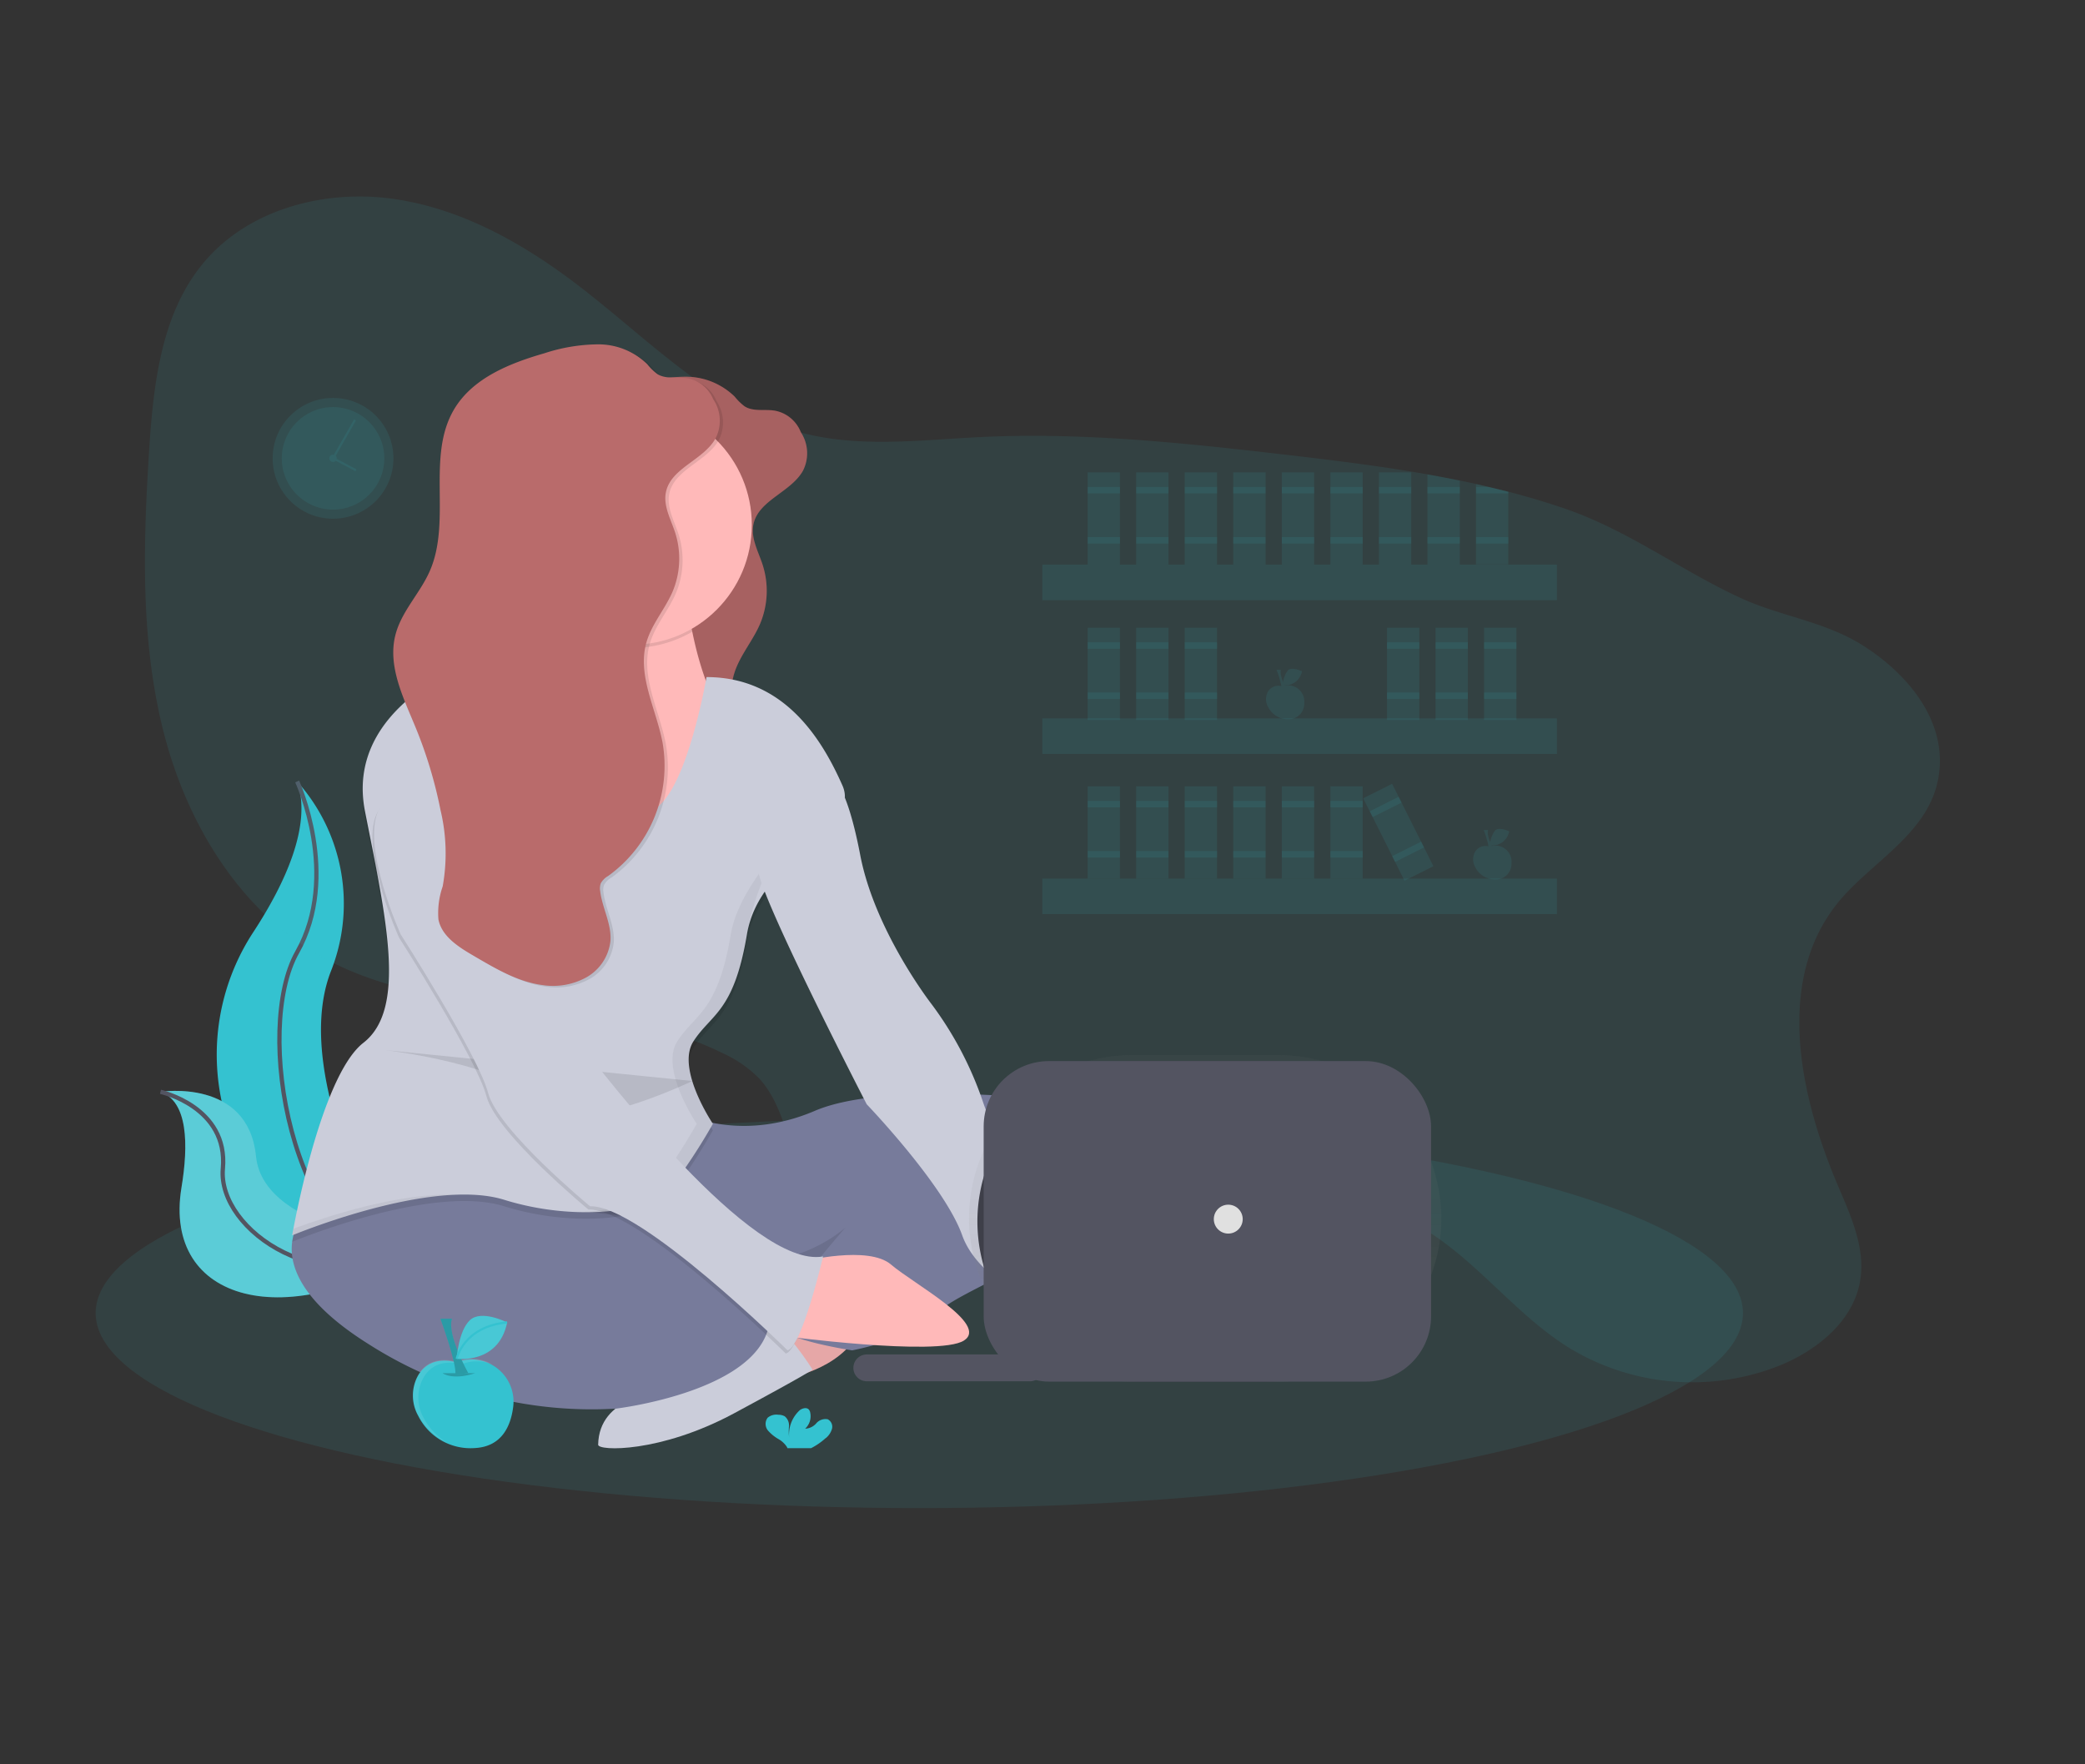 <svg id="_50c81bbe-f144-4d6a-ab3d-5352da295715" data-name="50c81bbe-f144-4d6a-ab3d-5352da295715" xmlns="http://www.w3.org/2000/svg" xmlns:xlink="http://www.w3.org/1999/xlink" viewBox="0 0 975.26 825.18"><rect x="0" y="0" width="975.26" height="825.18" fill="#333333" stroke="none"/><defs><style>.cls-1,.cls-2,.cls-21{fill:#34c2d0;}.cls-1,.cls-11,.cls-17,.cls-20,.cls-7{opacity:0.1;}.cls-1,.cls-11,.cls-17,.cls-18,.cls-21,.cls-4,.cls-7{isolation:isolate;}.cls-11,.cls-19,.cls-3{fill:none;stroke-miterlimit:10;}.cls-3{stroke:#535461;stroke-width:2px;}.cls-4{fill:#f5f5f5;}.cls-18,.cls-21,.cls-4{opacity:0.2;}.cls-5{fill:#ffb9b9;}.cls-6{fill:#b96b6b;}.cls-8{fill:#777b9b;}.cls-9{fill:#cbcdda;}.cls-10{opacity:0.05;}.cls-11,.cls-19{stroke:#34c2d0;}.cls-12{fill:#535461;}.cls-13{opacity:0.7;}.cls-14{fill:url(#Dégradé_sans_nom_2);}.cls-15{fill:#3e3f49;}.cls-16{fill:#e0e0e0;}.cls-17{fill:#fff;}</style><linearGradient id="Dégradé_sans_nom_2" x1="73.74" y1="698.6" x2="73.74" y2="702.42" gradientTransform="matrix(57.86, 0, 0, -40.01, -3702.74, 28596.01)" gradientUnits="userSpaceOnUse"><stop offset="0" stop-color="gray" stop-opacity="0.25"/><stop offset="0.54" stop-color="gray" stop-opacity="0.12"/><stop offset="1" stop-color="gray" stop-opacity="0.1"/></linearGradient></defs><title>simple</title><g id="Groupe_36739" data-name="Groupe 36739"><g id="undraw_freelancer_b0my" data-name="undraw freelancer b0my"><ellipse id="Ellipse_872" data-name="Ellipse 872" class="cls-1" cx="430.01" cy="614.17" rx="385.27" ry="91.21"/><path id="Tracé_39364" data-name="Tracé 39364" class="cls-2" d="M139,365.51a85.74,85.74,0,0,1,15.63,89.16c-20.26,53.27,34.74,141.8,34.74,141.8l-1.68-.28a104.51,104.51,0,0,1-69.34-160C133.57,413,146,385.65,139,365.51Z"/><path id="Tracé_39365" data-name="Tracé 39365" class="cls-3" d="M139,365.51s20.25,44,0,79.87S135.52,582,189.35,596.46"/><path id="Tracé_39366" data-name="Tracé 39366" class="cls-2" d="M75.08,510.68s41-6.53,44.67,30.16,78.72,41.78,78.72,41.78-.49.34-1.41.94C135.17,624.2,76,609.43,84.89,555.45,88.2,535.4,87.93,515.22,75.08,510.68Z"/><path id="Tracé_39367" data-name="Tracé 39367" class="cls-4" d="M75.08,510.68s41-6.53,44.67,30.16,78.72,41.78,78.72,41.78-.49.34-1.41.94C135.17,624.2,76,609.43,84.89,555.45,88.2,535.4,87.93,515.22,75.08,510.68Z"/><path id="Tracé_39368" data-name="Tracé 39368" class="cls-3" d="M75.08,510.68s31.79,7,29.17,35.89,47.2,63.58,94.25,36.08"/><path id="Tracé_39369" data-name="Tracé 39369" class="cls-1" d="M906.44,365.07c-5.26,25.78-32.27,38.71-47.4,57.94-28.51,36.25-17.41,89.2.68,131.6,6.06,14.2,12.93,29.23,10.36,44.45-3.12,18.62-19.74,32.23-37.18,39.45a110.75,110.75,0,0,1-99.09-8.17c-25.25-15.71-43.34-41.26-69-56.25-43-25.09-97.69-15.62-144.37,1.67-33,12.22-69.11,28.13-101.94,15.35-23.09-9-39.05-30.88-47.75-54.08-4.2-11.2-7.25-23.33-15.27-32.21a56.49,56.49,0,0,0-17.36-12.18c-58.19-28.86-131.71-13.4-188.19-45.44-38.18-21.61-62.61-62.37-73.42-104.88s-9.55-87-6.81-130.85c2-31.11,5.45-64.34,25.33-88.34,21-25.37,57.08-34.83,89.72-30s62.19,22,88.2,42.29c32.55,25.34,62.65,56.87,102.57,67.13,27.18,7,55.77,3.17,83.8,1.84,46.87-2.21,93.76,2.71,140.36,8.1,22.71,2.63,45.49,5.38,68,9.38q7.58,1.34,15.14,2.88c2.52.51,5.05,1.05,7.57,1.62,2,.43,3.93.89,5.89,1.35q4.63,1.08,9.25,2.27,13.23,3.41,26.22,7.83c30.08,10.27,54.22,28.92,82.6,41.94,18.51,8.49,38.7,10.84,56.23,21.65C892.18,314.78,912,338,906.44,365.07Z"/><path id="Tracé_39370" data-name="Tracé 39370" class="cls-5" d="M503.54,579.39s31.11-2.47,40.06,8.23,40.92,35.25,27.73,40.71-84-16.36-84-16.36Z"/><path id="Tracé_39371" data-name="Tracé 39371" class="cls-6" d="M375.64,206.82a16.23,16.23,0,0,0-13.23-14.75c-4.74-.77-10,.58-14.1-2a25.9,25.9,0,0,1-4.64-4.54,32.7,32.7,0,0,0-23.05-9.33,82.54,82.54,0,0,0-25.07,4.16c-16.31,4.7-33.56,11.59-42.24,26.19-13.2,22.22-1,52.16-11.45,75.8-4.54,10.31-13.21,18.75-16,29.69-3.78,14.6,3.68,29.39,9.42,43.35a207.14,207.14,0,0,1,11.7,38.74,86.85,86.85,0,0,1,1,35.57,38,38,0,0,0-2,15.44c1.52,7.77,9,12.67,15.85,16.66l1.78,1c9.83,5.76,20,11.63,31.23,13.05a32.4,32.4,0,0,0,20.43-3.67,22.36,22.36,0,0,0,11.18-17c.58-8-3.85-15.4-4.8-23.33a7.1,7.1,0,0,1,.26-3.57,8.75,8.75,0,0,1,3.44-3.44,63.49,63.49,0,0,0,25.52-62.13c-2.92-15.85-12-31.61-7.61-47.11,2.43-8.57,8.69-15.51,12.22-23.69a39.78,39.78,0,0,0,1.3-27.57c-2-6.25-5.64-12.5-4.39-18.92,2.2-11.42,17.41-15.06,23.16-25.17A18,18,0,0,0,370,197.37"/><path id="Tracé_39372" data-name="Tracé 39372" class="cls-7" d="M375.64,206.82a16.23,16.23,0,0,0-13.23-14.75c-4.74-.77-10,.58-14.1-2a25.9,25.9,0,0,1-4.64-4.54,32.7,32.7,0,0,0-23.05-9.33,82.54,82.54,0,0,0-25.07,4.16c-16.31,4.7-33.56,11.59-42.24,26.19-13.2,22.22-1,52.16-11.45,75.8-4.54,10.31-13.21,18.75-16,29.69-3.78,14.6,3.68,29.39,9.42,43.35a207.14,207.14,0,0,1,11.7,38.74,86.85,86.85,0,0,1,1,35.57,38,38,0,0,0-2,15.44c1.52,7.77,9,12.67,15.85,16.66l1.78,1c9.83,5.76,20,11.63,31.23,13.05a32.4,32.4,0,0,0,20.43-3.67,22.36,22.36,0,0,0,11.18-17c.58-8-3.85-15.4-4.8-23.33a7.1,7.1,0,0,1,.26-3.57,8.75,8.75,0,0,1,3.44-3.44,63.49,63.49,0,0,0,25.52-62.13c-2.92-15.85-12-31.61-7.61-47.11,2.43-8.57,8.69-15.51,12.22-23.69a39.78,39.78,0,0,0,1.3-27.57c-2-6.25-5.64-12.5-4.39-18.92,2.2-11.42,17.41-15.06,23.16-25.17A18,18,0,0,0,370,197.37"/><path id="Tracé_39373" data-name="Tracé 39373" class="cls-8" d="M406.92,603.57H244.18V516.52L335,551.34l71.9-34.82Z"/><path id="Tracé_39374" data-name="Tracé 39374" class="cls-7" d="M406.92,603.57H244.18V516.52L335,551.34l71.9-34.82Z"/><path id="Tracé_39375" data-name="Tracé 39375" class="cls-5" d="M387.24,611.92s-29.52,7.05-32.55,20,17.41,11.75,17.41,11.75,28.77-5.88,32.55-29.39S387.24,611.92,387.24,611.92Z"/><path id="Tracé_39376" data-name="Tracé 39376" class="cls-7" d="M387.24,611.92s-29.52,7.05-32.55,20,17.41,11.75,17.41,11.75,28.77-5.88,32.55-29.39S387.24,611.92,387.24,611.92Z"/><path id="Tracé_39377" data-name="Tracé 39377" class="cls-9" d="M308,651.34s-27.83,1.81-28.21,24.39c-.05,3,29,3.9,63.47-14.63s36.82-20.49,36.82-20.49-13.32-21.47-22.71-24.39S308,651.34,308,651.34Z"/><path id="Tracé_39378" data-name="Tracé 39378" class="cls-8" d="M145,565s-31.79,26.49,27.25,63.58a194,194,0,0,0,115.81,30.28s61.58-7.29,70.9-36.2-45.93-53.12-45.93-53.12-60.55,0-87.81-17.41S145,565,145,565Z"/><path id="Tracé_39379" data-name="Tracé 39379" class="cls-8" d="M316.85,519.55s27.25,15.9,64.34,0c28.53-12.22,91.13-7.43,118.48-4.54A31.66,31.66,0,0,1,527,537.59c2.86,10.12.76,22.56-16.36,34.21-37.85,25.74-64.34,33.31-74.18,43.91s-37.85,15.89-37.85,15.89S363,626.31,363,618.74s32.55-44.67,32.55-44.67-47.68,43.9-96.89-15.14S316.85,519.55,316.85,519.55Z"/><path id="Tracé_39380" data-name="Tracé 39380" class="cls-5" d="M303.22,412.82,207.1,347s46.11-31.27,50.07-59.22A22.72,22.72,0,0,0,254,272c-18.92-30.28,66.6,0,66.6,0a180.4,180.4,0,0,0,3.22,23.47c3.72,18.43,11.56,43,27.82,55.25C379.68,371.94,303.22,412.82,303.22,412.82Z"/><path id="Tracé_39381" data-name="Tracé 39381" class="cls-7" d="M323.85,295.46a56.05,56.05,0,0,1-66.68-7.71A22.72,22.72,0,0,0,254,272c-18.92-30.28,66.61,0,66.61,0A179.56,179.56,0,0,0,323.85,295.46Z"/><circle id="Ellipse_873" data-name="Ellipse 873" class="cls-5" cx="295.65" cy="245.55" r="56.01"/><path id="Tracé_39382" data-name="Tracé 39382" class="cls-7" d="M330.47,319.72s-11.35,66.6-30.27,62.82-78-70.39-78-70.39-61.32,20.43-51.47,70.39,19.68,92.35-.76,108.24-33.31,90.07-33.31,90.07,65.1-27.25,99.16-16.65,68.88,5.3,77.21-4.54a278.76,278.76,0,0,0,20.43-31s-17.41-25.73-9.08-38.6,18.92-13.63,25-50,53.74-49.2,44.67-69.63S367.56,319.72,330.47,319.72Z"/><path id="Tracé_39383" data-name="Tracé 39383" class="cls-9" d="M330.47,316.69s-11.35,66.61-30.27,62.82-78-70.39-78-70.39-61.32,20.44-51.47,70.39,19.68,92.35-.76,108.24-33.31,90.07-33.31,90.07,65.1-27.24,99.16-16.65,68.88,5.3,77.21-4.54a279.56,279.56,0,0,0,20.43-31s-17.41-25.74-9.08-38.61,18.92-13.62,25-50,53.74-49.2,44.67-69.63S367.56,316.69,330.47,316.69Z"/><path id="Tracé_39384" data-name="Tracé 39384" class="cls-5" d="M375.89,589.94s30.28-7.58,40.88,1.52,46.17,28,34.06,35.58-85.53-2.27-85.53-2.27Z"/><g id="Groupe_36532" data-name="Groupe 36532" class="cls-10"><path id="Tracé_39385" data-name="Tracé 39385" d="M292.63,379.51a8,8,0,0,0,5.2-.76c-21-8.11-75.6-69.64-75.6-69.64s-2.14.72-5.58,2.21C227.08,322.92,275.77,376.14,292.63,379.51Z"/><path id="Tracé_39386" data-name="Tracé 39386" d="M386.49,367.4c20.87-8-38.61,33.31-44.67,69.64s-16.66,37.09-25,50,9.08,38.6,9.08,38.6a278.64,278.64,0,0,1-20.43,31c-4.77,5.64-18.24,9.77-35.27,10.31,20.54.65,37.38-3.85,42.83-10.31a278.72,278.72,0,0,0,20.44-31s-17.41-25.74-9.08-38.6,18.92-13.63,25-50S381.57,369.3,386.49,367.4Z"/><path id="Tracé_39387" data-name="Tracé 39387" d="M137.29,574.67c-.39,2-.59,3.16-.59,3.16s42.33-17.72,76.59-19C186.85,557.71,152.68,569,137.29,574.67Z"/></g><path id="Tracé_39388" data-name="Tracé 39388" class="cls-9" d="M388.75,363.62s6.82.76,13.63,36.33,33.3,69.63,33.3,69.63a164.88,164.88,0,0,1,24.23,46.18C469,543,509.49,579,523.86,580.47c0,0-27.62,27.63-24.6,35.2s-3,0-3,0-37.85-14.38-46.18-37.85-44.67-61.31-44.67-61.31-48.44-93.86-50.71-109S388.75,363.62,388.75,363.62Z"/><path id="Tracé_39389" data-name="Tracé 39389" class="cls-7" d="M180.23,491.16s58.28,6.81,71.15,25,72.47-10.55,72.47-10.55"/><path id="Tracé_39390" data-name="Tracé 39390" class="cls-7" d="M237.37,387.84s25,91.59,34.06,102.94,79.48,104.45,112.78,98.4c0,0-9.84,42.38-16.65,43.91,0,0-68.88-68.13-92.35-67.37,0,0-43.14-35.58-47.68-53s-40.88-74.18-40.88-74.18-18.16-40.11-10.6-57.52S223.76,371.19,237.37,387.84Z"/><path id="Tracé_39391" data-name="Tracé 39391" class="cls-9" d="M238.13,386.32s25,91.59,34.06,103S351.67,593.72,385,587.67c0,0-9.84,42.38-16.65,43.9,0,0-68.88-68.12-92.35-67.36,0,0-43.14-35.58-47.68-53S187.41,437,187.41,437s-18.16-40.12-10.6-57.52S224.52,369.67,238.13,386.32Z"/><path id="Tracé_39392" data-name="Tracé 39392" class="cls-7" d="M336.28,192.44a16.22,16.22,0,0,0-13.23-14.75c-4.74-.77-10,.58-14.1-2a25.9,25.9,0,0,1-4.64-4.54,32.73,32.73,0,0,0-23.05-9.34A82.43,82.43,0,0,0,256.2,166c-16.32,4.7-33.57,11.59-42.25,26.19-13.2,22.21-1,52.16-11.45,75.79-4.55,10.31-13.21,18.76-16,29.69-3.78,14.6,3.68,29.4,9.42,43.36a206.17,206.17,0,0,1,11.7,38.74,86.85,86.85,0,0,1,1,35.57,38,38,0,0,0-2,15.44c1.53,7.77,9,12.67,15.85,16.66l1.78,1c9.83,5.76,20,11.63,31.23,13.05a32.4,32.4,0,0,0,20.43-3.67,22.36,22.36,0,0,0,11.18-17c.58-8-3.85-15.4-4.8-23.33a7.1,7.1,0,0,1,.26-3.57,8.75,8.75,0,0,1,3.44-3.44,63.5,63.5,0,0,0,25.52-62.13c-2.92-15.85-12-31.61-7.61-47.12,2.43-8.56,8.69-15.5,12.22-23.69a39.76,39.76,0,0,0,1.3-27.56c-2-6.26-5.64-12.5-4.39-18.92,2.21-11.42,17.41-15.06,23.16-25.17A18,18,0,0,0,330.68,183"/><path id="Tracé_39393" data-name="Tracé 39393" class="cls-6" d="M334.77,191.68a16.23,16.23,0,0,0-13.23-14.75c-4.74-.76-10,.58-14.1-2a25.57,25.57,0,0,1-4.64-4.54,32.76,32.76,0,0,0-23.05-9.33,82.49,82.49,0,0,0-25.07,4.16c-16.32,4.7-33.56,11.6-42.25,26.19-13.2,22.22-1,52.16-11.45,75.8-4.54,10.31-13.2,18.76-16,29.69-3.79,14.6,3.68,29.4,9.42,43.35A207.89,207.89,0,0,1,206.07,379a86.9,86.9,0,0,1,1,35.58,38,38,0,0,0-2,15.44c1.52,7.76,9,12.66,15.84,16.65l1.78,1.05c9.84,5.75,20,11.62,31.23,13.05a32.36,32.36,0,0,0,20.44-3.68,22.34,22.34,0,0,0,11.18-17c.58-7.95-3.85-15.4-4.81-23.33a7.1,7.1,0,0,1,.27-3.57,8.79,8.79,0,0,1,3.43-3.44,63.51,63.51,0,0,0,25.53-62.13c-2.92-15.84-12-31.6-7.61-47.11C304.76,292,311,285,314.55,276.84a39.78,39.78,0,0,0,1.3-27.57c-2-6.25-5.64-12.49-4.39-18.92,2.2-11.42,17.41-15,23.16-25.17a18,18,0,0,0-5.45-23"/><path id="Tracé_39394" data-name="Tracé 39394" class="cls-2" d="M386.26,672.66a8.79,8.79,0,0,0,2.9-4.37,3.89,3.89,0,0,0-2-4.46,5.68,5.68,0,0,0-5.34,1.88,7.17,7.17,0,0,1-5.22,2.52A7.92,7.92,0,0,0,379,660.8a3.12,3.12,0,0,0-.68-1.53c-1-1.1-2.9-.63-4.14.24a15.46,15.46,0,0,0-5.06,12.93,24.71,24.71,0,0,1-.07-5.3,5.51,5.51,0,0,0-2-4.71,6.12,6.12,0,0,0-3-.71,6.28,6.28,0,0,0-5,1.41,4.86,4.86,0,0,0,.2,6,19.35,19.35,0,0,0,5.12,4.1,11.55,11.55,0,0,1,3.67,3.49,3.52,3.52,0,0,1,.27.63h11.07a31,31,0,0,0,6.87-4.75Z"/><rect id="Rectangle_1632" data-name="Rectangle 1632" class="cls-1" x="487.54" y="264.09" width="240.7" height="16.65"/><rect id="Rectangle_1633" data-name="Rectangle 1633" class="cls-1" x="487.54" y="336" width="240.7" height="16.65"/><rect id="Rectangle_1634" data-name="Rectangle 1634" class="cls-1" x="487.54" y="410.93" width="240.7" height="16.65"/><rect id="Rectangle_1635" data-name="Rectangle 1635" class="cls-1" x="508.73" y="220.94" width="15.14" height="43.14"/><rect id="Rectangle_1636" data-name="Rectangle 1636" class="cls-1" x="508.73" y="227.75" width="15.14" height="3.03"/><rect id="Rectangle_1637" data-name="Rectangle 1637" class="cls-1" x="508.73" y="251.22" width="15.14" height="3.03"/><rect id="Rectangle_1638" data-name="Rectangle 1638" class="cls-1" x="531.44" y="220.94" width="15.14" height="43.14"/><rect id="Rectangle_1639" data-name="Rectangle 1639" class="cls-1" x="531.44" y="227.75" width="15.14" height="3.03"/><rect id="Rectangle_1640" data-name="Rectangle 1640" class="cls-1" x="531.44" y="251.22" width="15.14" height="3.03"/><rect id="Rectangle_1641" data-name="Rectangle 1641" class="cls-1" x="554.14" y="220.94" width="15.14" height="43.14"/><rect id="Rectangle_1642" data-name="Rectangle 1642" class="cls-1" x="554.14" y="227.75" width="15.14" height="3.03"/><rect id="Rectangle_1643" data-name="Rectangle 1643" class="cls-1" x="554.14" y="251.22" width="15.14" height="3.03"/><rect id="Rectangle_1644" data-name="Rectangle 1644" class="cls-1" x="576.85" y="220.94" width="15.14" height="43.14"/><rect id="Rectangle_1645" data-name="Rectangle 1645" class="cls-1" x="576.85" y="227.75" width="15.14" height="3.03"/><rect id="Rectangle_1646" data-name="Rectangle 1646" class="cls-1" x="576.85" y="251.22" width="15.14" height="3.03"/><rect id="Rectangle_1647" data-name="Rectangle 1647" class="cls-1" x="599.56" y="220.94" width="15.14" height="43.14"/><rect id="Rectangle_1648" data-name="Rectangle 1648" class="cls-1" x="599.56" y="227.75" width="15.14" height="3.03"/><rect id="Rectangle_1649" data-name="Rectangle 1649" class="cls-1" x="599.56" y="251.22" width="15.14" height="3.03"/><rect id="Rectangle_1650" data-name="Rectangle 1650" class="cls-1" x="622.27" y="220.94" width="15.14" height="43.14"/><rect id="Rectangle_1651" data-name="Rectangle 1651" class="cls-1" x="622.27" y="227.75" width="15.14" height="3.03"/><rect id="Rectangle_1652" data-name="Rectangle 1652" class="cls-1" x="622.27" y="251.22" width="15.14" height="3.03"/><rect id="Rectangle_1653" data-name="Rectangle 1653" class="cls-1" x="644.98" y="220.94" width="15.14" height="43.14"/><rect id="Rectangle_1654" data-name="Rectangle 1654" class="cls-1" x="644.98" y="227.75" width="15.14" height="3.03"/><rect id="Rectangle_1655" data-name="Rectangle 1655" class="cls-1" x="644.98" y="251.22" width="15.14" height="3.03"/><rect id="Rectangle_1656" data-name="Rectangle 1656" class="cls-1" x="646.49" y="367.75" width="15.14" height="43.14" transform="translate(-105.11 334.28) rotate(-26.62)"/><rect id="Rectangle_1657" data-name="Rectangle 1657" class="cls-1" x="640.56" y="375.97" width="15.14" height="3.03" transform="translate(-100.43 330.37) rotate(-26.62)"/><rect id="Rectangle_1658" data-name="Rectangle 1658" class="cls-1" x="651.07" y="396.95" width="15.14" height="3.03" transform="translate(-108.72 337.3) rotate(-26.62)"/><rect id="Rectangle_1659" data-name="Rectangle 1659" class="cls-1" x="508.73" y="293.61" width="15.14" height="43.14"/><rect id="Rectangle_1660" data-name="Rectangle 1660" class="cls-1" x="508.73" y="300.42" width="15.14" height="3.03"/><rect id="Rectangle_1661" data-name="Rectangle 1661" class="cls-1" x="508.73" y="323.89" width="15.14" height="3.03"/><rect id="Rectangle_1662" data-name="Rectangle 1662" class="cls-1" x="531.44" y="293.61" width="15.14" height="43.14"/><rect id="Rectangle_1663" data-name="Rectangle 1663" class="cls-1" x="531.44" y="300.42" width="15.14" height="3.03"/><rect id="Rectangle_1664" data-name="Rectangle 1664" class="cls-1" x="531.44" y="323.89" width="15.14" height="3.03"/><rect id="Rectangle_1665" data-name="Rectangle 1665" class="cls-1" x="554.14" y="293.61" width="15.14" height="43.14"/><rect id="Rectangle_1666" data-name="Rectangle 1666" class="cls-1" x="554.14" y="300.42" width="15.14" height="3.03"/><rect id="Rectangle_1667" data-name="Rectangle 1667" class="cls-1" x="554.14" y="323.89" width="15.14" height="3.03"/><rect id="Rectangle_1668" data-name="Rectangle 1668" class="cls-1" x="648.76" y="293.61" width="15.14" height="43.14"/><rect id="Rectangle_1669" data-name="Rectangle 1669" class="cls-1" x="648.76" y="300.42" width="15.14" height="3.03"/><rect id="Rectangle_1670" data-name="Rectangle 1670" class="cls-1" x="648.76" y="323.89" width="15.14" height="3.03"/><rect id="Rectangle_1671" data-name="Rectangle 1671" class="cls-1" x="671.47" y="293.61" width="15.14" height="43.14"/><rect id="Rectangle_1672" data-name="Rectangle 1672" class="cls-1" x="671.47" y="300.42" width="15.14" height="3.03"/><rect id="Rectangle_1673" data-name="Rectangle 1673" class="cls-1" x="671.47" y="323.89" width="15.14" height="3.03"/><rect id="Rectangle_1674" data-name="Rectangle 1674" class="cls-1" x="694.17" y="293.61" width="15.14" height="43.14"/><rect id="Rectangle_1675" data-name="Rectangle 1675" class="cls-1" x="694.17" y="300.42" width="15.14" height="3.03"/><rect id="Rectangle_1676" data-name="Rectangle 1676" class="cls-1" x="694.17" y="323.89" width="15.14" height="3.03"/><rect id="Rectangle_1677" data-name="Rectangle 1677" class="cls-1" x="508.73" y="367.78" width="15.14" height="43.14"/><rect id="Rectangle_1678" data-name="Rectangle 1678" class="cls-1" x="508.73" y="374.6" width="15.14" height="3.03"/><rect id="Rectangle_1679" data-name="Rectangle 1679" class="cls-1" x="508.73" y="398.06" width="15.14" height="3.03"/><rect id="Rectangle_1680" data-name="Rectangle 1680" class="cls-1" x="531.44" y="367.78" width="15.14" height="43.14"/><rect id="Rectangle_1681" data-name="Rectangle 1681" class="cls-1" x="531.44" y="374.6" width="15.14" height="3.03"/><rect id="Rectangle_1682" data-name="Rectangle 1682" class="cls-1" x="531.44" y="398.06" width="15.14" height="3.03"/><rect id="Rectangle_1683" data-name="Rectangle 1683" class="cls-1" x="554.14" y="367.78" width="15.14" height="43.14"/><rect id="Rectangle_1684" data-name="Rectangle 1684" class="cls-1" x="554.14" y="374.6" width="15.14" height="3.03"/><rect id="Rectangle_1685" data-name="Rectangle 1685" class="cls-1" x="554.14" y="398.06" width="15.14" height="3.03"/><rect id="Rectangle_1686" data-name="Rectangle 1686" class="cls-1" x="576.85" y="367.78" width="15.14" height="43.14"/><rect id="Rectangle_1687" data-name="Rectangle 1687" class="cls-1" x="576.85" y="374.6" width="15.14" height="3.03"/><rect id="Rectangle_1688" data-name="Rectangle 1688" class="cls-1" x="576.85" y="398.06" width="15.14" height="3.03"/><rect id="Rectangle_1689" data-name="Rectangle 1689" class="cls-1" x="599.56" y="367.78" width="15.14" height="43.14"/><rect id="Rectangle_1690" data-name="Rectangle 1690" class="cls-1" x="599.56" y="374.6" width="15.14" height="3.03"/><rect id="Rectangle_1691" data-name="Rectangle 1691" class="cls-1" x="599.56" y="398.06" width="15.14" height="3.03"/><rect id="Rectangle_1692" data-name="Rectangle 1692" class="cls-1" x="622.27" y="367.78" width="15.14" height="43.14"/><rect id="Rectangle_1693" data-name="Rectangle 1693" class="cls-1" x="622.27" y="374.6" width="15.14" height="3.03"/><rect id="Rectangle_1694" data-name="Rectangle 1694" class="cls-1" x="622.27" y="398.06" width="15.14" height="3.03"/><path id="Tracé_39395" data-name="Tracé 39395" class="cls-1" d="M682.82,224.78v39.3H667.68V221.9Q675.29,223.24,682.82,224.78Z"/><rect id="Rectangle_1695" data-name="Rectangle 1695" class="cls-1" x="667.68" y="227.75" width="15.14" height="3.03"/><rect id="Rectangle_1696" data-name="Rectangle 1696" class="cls-1" x="667.68" y="251.22" width="15.14" height="3.03"/><path id="Tracé_39396" data-name="Tracé 39396" class="cls-1" d="M705.53,230v34H690.39V226.4c2,.43,3.93.89,5.89,1.35Q700.93,228.84,705.53,230Z"/><path id="Tracé_39397" data-name="Tracé 39397" class="cls-1" d="M705.53,230v.77H690.39v-3h5.88C699.38,228.48,702.46,229.23,705.53,230Z"/><rect id="Rectangle_1697" data-name="Rectangle 1697" class="cls-1" x="690.39" y="251.22" width="15.14" height="3.03"/><circle id="Ellipse_874" data-name="Ellipse 874" class="cls-1" cx="155.78" cy="214.37" r="28.26"/><circle id="Ellipse_875" data-name="Ellipse 875" class="cls-1" cx="155.78" cy="214.38" r="23.98"/><circle id="Ellipse_876" data-name="Ellipse 876" class="cls-1" cx="155.78" cy="214.37" r="1.71"/><line id="Ligne_15" data-name="Ligne 15" class="cls-11" x1="166.05" y1="196.4" x2="156.62" y2="212.9"/><line id="Ligne_16" data-name="Ligne 16" class="cls-11" x1="166.48" y1="219.95" x2="157.32" y2="215.12"/><path id="Rectangle_1698" data-name="Rectangle 1698" class="cls-12" d="M405.45,633.51h76.33a6.28,6.28,0,0,1,6.28,6.27h0a6.28,6.28,0,0,1-6.28,6.28H405.45a6.28,6.28,0,0,1-6.28-6.28h0A6.28,6.28,0,0,1,405.45,633.51Z"/><g id="Groupe_36533" data-name="Groupe 36533" class="cls-13"><path id="Rectangle_1699" data-name="Rectangle 1699" class="cls-14" d="M529.64,493.48h68.17a76.38,76.38,0,0,1,76.37,76.38h0a76.37,76.37,0,0,1-76.37,76.37H529.64a76.37,76.37,0,0,1-76.37-76.37h0A76.38,76.38,0,0,1,529.64,493.48Z"/></g><path id="Rectangle_1700" data-name="Rectangle 1700" class="cls-15" d="M532.18,496.3h59.34a75,75,0,0,1,75,75h0a75,75,0,0,1-75,75H532.18a75,75,0,0,1-75-75h0A75,75,0,0,1,532.18,496.3Z"/><rect id="Rectangle_1701" data-name="Rectangle 1701" class="cls-12" x="460.11" y="496.3" width="209.27" height="149.92" rx="30.54"/><circle id="Ellipse_877" data-name="Ellipse 877" class="cls-16" cx="574.52" cy="570.22" r="6.76"/><path id="Tracé_39398" data-name="Tracé 39398" class="cls-2" d="M213.19,637.17s-12-4.07-17.8,6.52a19.33,19.33,0,0,0,.26,18.6,27.3,27.3,0,0,0,26.49,15c12.58-.67,16.76-10.27,17.9-19.2A19.73,19.73,0,0,0,213.84,637Z"/><path id="Tracé_39399" data-name="Tracé 39399" class="cls-17" d="M198.19,663.24a19.31,19.31,0,0,1-.25-18.59c5.78-10.6,17.8-6.52,17.8-6.52l.62-.22a19.55,19.55,0,0,1,14.12.32,19.54,19.54,0,0,0-16.65-1.59l-.62.22s-12-4.08-17.8,6.52a19.31,19.31,0,0,0,.26,18.59,28.74,28.74,0,0,0,13.62,12.87A29.82,29.82,0,0,1,198.19,663.24Z"/><path id="Tracé_39400" data-name="Tracé 39400" class="cls-18" d="M207,642.27s4.46,3.5,15.27,0"/><path id="Tracé_39401" data-name="Tracé 39401" class="cls-2" d="M206,616.81s7.63,20.68,7,26.1l6.05-.64s-10.19-18.17-7.63-25.46Z"/><path id="Tracé_39402" data-name="Tracé 39402" class="cls-18" d="M206,616.81s7.63,20.68,7,26.1l6.05-.64s-10.19-18.17-7.63-25.46Z"/><path id="Tracé_39403" data-name="Tracé 39403" class="cls-2" d="M237.22,618.54s-12-6.15-17.41-1.07-6.21,18.06-6.21,18.06S233.21,638.24,237.22,618.54Z"/><path id="Tracé_39404" data-name="Tracé 39404" class="cls-17" d="M237.22,618.54s-12-6.15-17.41-1.07-6.21,18.06-6.21,18.06S233.21,638.24,237.22,618.54Z"/><path id="Tracé_39405" data-name="Tracé 39405" class="cls-19" d="M213.61,635.53s3.15-15.07,23.61-17"/><g id="Groupe_36534" data-name="Groupe 36534" class="cls-20"><path id="Tracé_39406" data-name="Tracé 39406" class="cls-2" d="M599.86,321.06a5.72,5.72,0,0,0-6.81,2.49,7.37,7.37,0,0,0,.09,7.1,10.4,10.4,0,0,0,10.11,5.73,7.22,7.22,0,0,0,6.81-7.34,7.57,7.57,0,0,0-10-8.06Z"/><path id="Tracé_39407" data-name="Tracé 39407" class="cls-1" d="M594.14,331a7.42,7.42,0,0,1-.1-7.11,5.77,5.77,0,0,1,6.81-2.49l.24-.08a7.48,7.48,0,0,1,5.39.12,7.45,7.45,0,0,0-6.36-.6l-.23.08a5.71,5.71,0,0,0-6.81,2.49,7.37,7.37,0,0,0,.09,7.1,11,11,0,0,0,5.2,4.91A11.37,11.37,0,0,1,594.14,331Z"/><path id="Tracé_39408" data-name="Tracé 39408" class="cls-21" d="M597.49,323s1.7,1.34,5.83,0"/><path id="Tracé_39409" data-name="Tracé 39409" class="cls-2" d="M597.11,313.28a45.21,45.21,0,0,1,2.68,10l2.29-.24s-3.89-6.93-2.91-9.73Z"/><path id="Tracé_39410" data-name="Tracé 39410" class="cls-21" d="M597.11,313.28a45.21,45.21,0,0,1,2.68,10l2.29-.24s-3.89-6.93-2.91-9.73Z"/><path id="Tracé_39411" data-name="Tracé 39411" class="cls-2" d="M609,314s-4.58-2.35-6.65-.41a13,13,0,0,0-2.37,6.89A8,8,0,0,0,609,314Z"/><path id="Tracé_39412" data-name="Tracé 39412" class="cls-1" d="M609,314s-4.58-2.35-6.65-.41a13,13,0,0,0-2.37,6.89A8,8,0,0,0,609,314Z"/><path id="Tracé_39413" data-name="Tracé 39413" class="cls-2" d="M600,320.43a9.32,9.32,0,0,1,9-6.49"/></g><g id="Groupe_36535" data-name="Groupe 36535" class="cls-20"><path id="Tracé_39414" data-name="Tracé 39414" class="cls-2" d="M696.74,396a5.72,5.72,0,0,0-6.81,2.48,7.39,7.39,0,0,0,.1,7.11,10.38,10.38,0,0,0,10.1,5.72A7.21,7.21,0,0,0,707,404a7.58,7.58,0,0,0-10-8.07Z"/><path id="Tracé_39415" data-name="Tracé 39415" class="cls-1" d="M691,406a7.37,7.37,0,0,1-.09-7.1,5.74,5.74,0,0,1,6.81-2.49l.23-.08a7.45,7.45,0,0,1,5.4.12,7.45,7.45,0,0,0-6.36-.61l-.24.08a5.74,5.74,0,0,0-6.81,2.49,7.42,7.42,0,0,0,.1,7.11,11.11,11.11,0,0,0,5.2,4.91A11.33,11.33,0,0,1,691,406Z"/><path id="Tracé_39416" data-name="Tracé 39416" class="cls-21" d="M694.37,397.94s1.7,1.34,5.84,0"/><path id="Tracé_39417" data-name="Tracé 39417" class="cls-2" d="M694,388.21a45.33,45.33,0,0,1,2.67,10l2.29-.24s-3.89-6.92-2.91-9.73Z"/><path id="Tracé_39418" data-name="Tracé 39418" class="cls-21" d="M694,388.21a45.33,45.33,0,0,1,2.67,10l2.29-.24s-3.89-6.92-2.91-9.73Z"/><path id="Tracé_39419" data-name="Tracé 39419" class="cls-2" d="M705.91,388.88s-4.58-2.35-6.64-.41a12.9,12.9,0,0,0-2.37,6.9A8,8,0,0,0,705.91,388.88Z"/><path id="Tracé_39420" data-name="Tracé 39420" class="cls-1" d="M705.91,388.88s-4.58-2.35-6.64-.41a12.9,12.9,0,0,0-2.37,6.9A8,8,0,0,0,705.91,388.88Z"/><path id="Tracé_39421" data-name="Tracé 39421" class="cls-2" d="M696.89,395.37a9.32,9.32,0,0,1,9-6.49"/></g></g></g></svg>